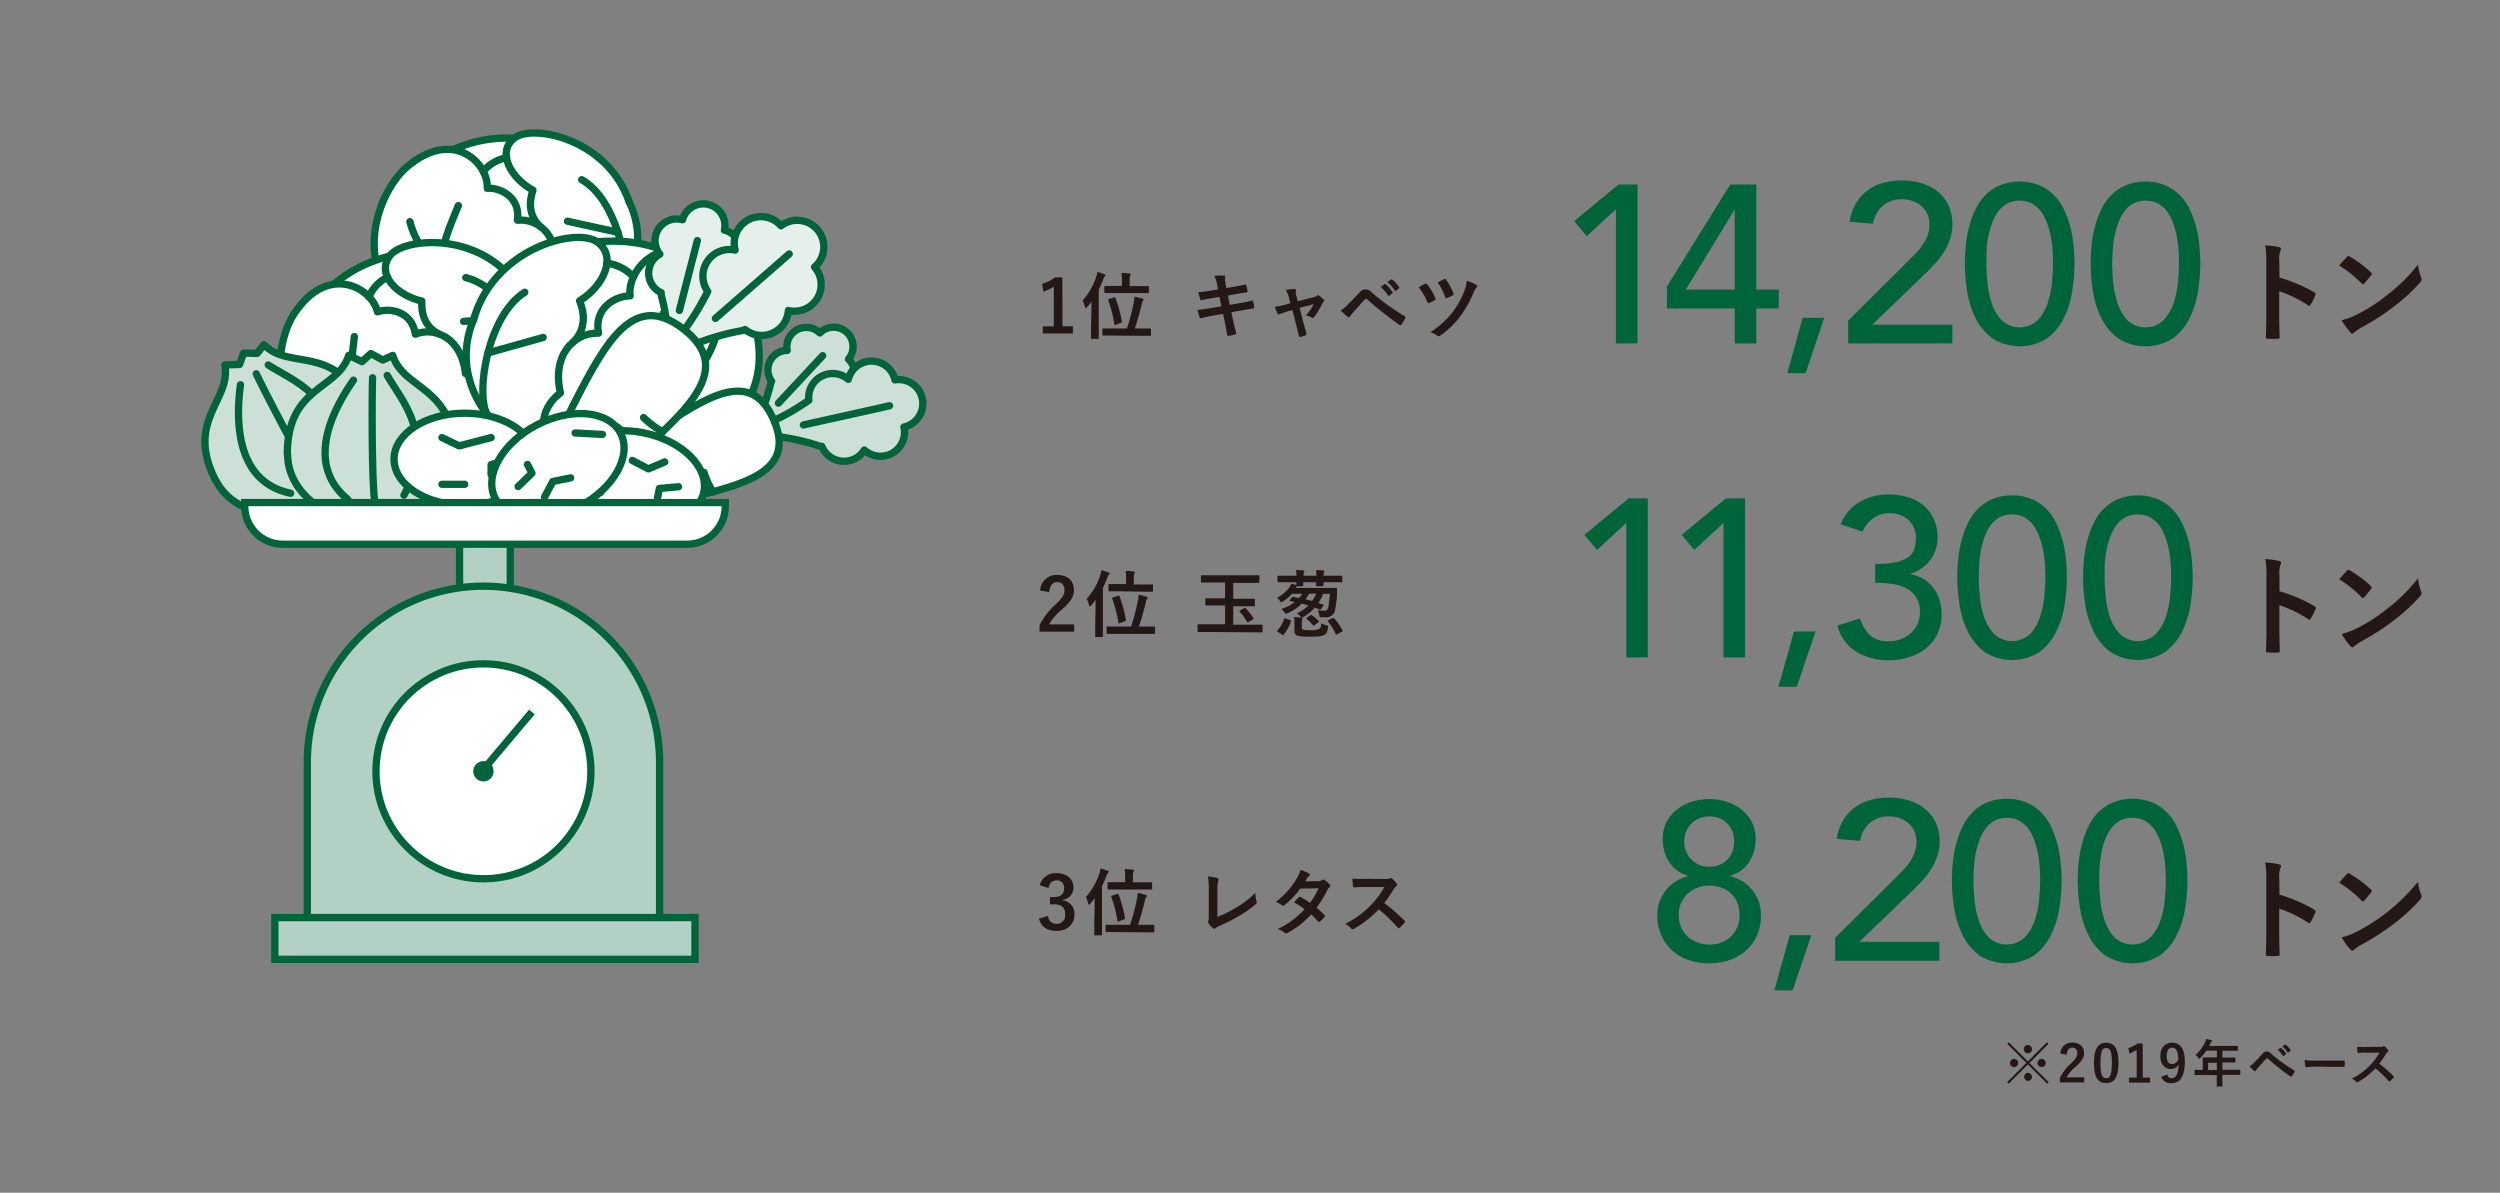<svg xmlns="http://www.w3.org/2000/svg" viewBox="0 0 684.37 326.5"><rect x="0" y="0" width="684.37" height="326.5" fill="#808080" stroke="none"/><defs><style>.cls-1{fill:#00643b;}.cls-2{fill:#231815;}.cls-10,.cls-3{fill:#fff;}.cls-10,.cls-11,.cls-3,.cls-5,.cls-6,.cls-8,.cls-9{stroke:#00643b;stroke-width:2px;}.cls-3,.cls-5,.cls-6,.cls-8{stroke-linecap:round;stroke-linejoin:round;}.cls-4,.cls-6{fill:#cce0d8;}.cls-11,.cls-5{fill:none;}.cls-7,.cls-8{fill:#e5efeb;}.cls-9{fill:#b2d0c4;}.cls-10,.cls-11,.cls-9{stroke-miterlimit:10;}</style></defs><g id="txt"><path class="cls-1" d="M442.36,57.26l-8,7.38-3.44-4.12,12.11-10h5.23V94h-5.9Z"/><path class="cls-1" d="M474.88,84.44H456.31v-6l17.34-27.92h7.14V79.28h6.15v5.16h-6.15V94h-5.91Zm0-26.94h-.12L461.48,79.28h13.4Z"/><path class="cls-1" d="M494.28,102.15h-5L493.48,87h5.9Z"/><path class="cls-1" d="M505.93,87.76l17.46-17.34a21.44,21.44,0,0,0,1.79-1.88,16.5,16.5,0,0,0,1.53-2.12,10.57,10.57,0,0,0,1.08-2.34,8.19,8.19,0,0,0,.4-2.58,6.94,6.94,0,0,0-.58-2.89,6.39,6.39,0,0,0-1.6-2.18,7.31,7.31,0,0,0-2.4-1.39,8.86,8.86,0,0,0-2.92-.49,7.86,7.86,0,0,0-5.29,1.79,8,8,0,0,0-2.65,4.92l-6.39-.56a13.54,13.54,0,0,1,1.69-5,12.31,12.31,0,0,1,3.14-3.54,12.76,12.76,0,0,1,4.3-2.09,19.58,19.58,0,0,1,5.26-.67,17.73,17.73,0,0,1,5.32.77,13.17,13.17,0,0,1,4.37,2.27,10.77,10.77,0,0,1,2.95,3.75,12.16,12.16,0,0,1,1.07,5.26,12.29,12.29,0,0,1-.64,4A17.12,17.12,0,0,1,532.13,69a21.93,21.93,0,0,1-2.4,3.14c-.9,1-1.85,2-2.83,2.89L512.57,88.87h21.89V94H505.93Z"/><path class="cls-1" d="M537.88,72.26c0-1.59.08-3.26.24-5a32,32,0,0,1,.9-5.07,26.82,26.82,0,0,1,1.72-4.77,14,14,0,0,1,2.76-4,13,13,0,0,1,4-2.71,14.7,14.7,0,0,1,10.76,0,13,13,0,0,1,4,2.71,14,14,0,0,1,2.77,4,26.82,26.82,0,0,1,1.72,4.77,32,32,0,0,1,.89,5.07c.17,1.72.25,3.39.25,5a47.9,47.9,0,0,1-.62,7.38A25.2,25.2,0,0,1,565,87a15.57,15.57,0,0,1-4.58,5.6,14,14,0,0,1-15.07,0,15.36,15.36,0,0,1-4.58-5.6,25.22,25.22,0,0,1-2.28-7.32A47.83,47.83,0,0,1,537.88,72.26Zm5.9,0c0,1.44.09,3.14.28,5.11a24.62,24.62,0,0,0,1.2,5.69A12.28,12.28,0,0,0,548,87.7a7.21,7.21,0,0,0,9.78,0,12.43,12.43,0,0,0,2.74-4.64,25.71,25.71,0,0,0,1.2-5.69c.18-2,.28-3.67.28-5.11,0-1,0-2.1-.1-3.35a29.83,29.83,0,0,0-.43-3.81,24.51,24.51,0,0,0-1-3.75,12.59,12.59,0,0,0-1.63-3.26,8.06,8.06,0,0,0-2.49-2.31,7.57,7.57,0,0,0-7,0,7.84,7.84,0,0,0-2.49,2.31,12.59,12.59,0,0,0-1.63,3.26,25.75,25.75,0,0,0-1,3.75,33.92,33.92,0,0,0-.43,3.81C543.81,70.16,543.78,71.28,543.78,72.26Z"/><path class="cls-1" d="M572.32,72.26c0-1.59.08-3.26.24-5a33.2,33.2,0,0,1,.89-5.07,27.66,27.66,0,0,1,1.73-4.77,14,14,0,0,1,2.76-4,13,13,0,0,1,4-2.71,14.7,14.7,0,0,1,10.76,0,13,13,0,0,1,4,2.71,14,14,0,0,1,2.77,4,26.82,26.82,0,0,1,1.72,4.77,32,32,0,0,1,.89,5.07c.17,1.72.25,3.39.25,5a47.9,47.9,0,0,1-.62,7.38A25.2,25.2,0,0,1,599.44,87a15.57,15.57,0,0,1-4.58,5.6,14,14,0,0,1-15.07,0,15.36,15.36,0,0,1-4.58-5.6,25.22,25.22,0,0,1-2.28-7.32A47.83,47.83,0,0,1,572.32,72.26Zm5.9,0c0,1.44.09,3.14.28,5.11a24.62,24.62,0,0,0,1.2,5.69,12.28,12.28,0,0,0,2.73,4.64,7.21,7.21,0,0,0,9.78,0A12.43,12.43,0,0,0,595,83.06a25.71,25.71,0,0,0,1.2-5.69c.18-2,.28-3.67.28-5.11,0-1,0-2.1-.1-3.35a29.83,29.83,0,0,0-.43-3.81,24.51,24.51,0,0,0-.95-3.75,12.59,12.59,0,0,0-1.63-3.26,8.06,8.06,0,0,0-2.49-2.31,7.57,7.57,0,0,0-7,0,7.84,7.84,0,0,0-2.49,2.31,12.59,12.59,0,0,0-1.63,3.26,25.75,25.75,0,0,0-1,3.75,33.92,33.92,0,0,0-.43,3.81C578.25,70.16,578.22,71.28,578.22,72.26Z"/><path class="cls-2" d="M624,76A42.32,42.32,0,0,1,633.5,80c.33.18.48.39.33.78a17.63,17.63,0,0,1-1.29,2.61c-.12.21-.24.33-.39.33a.46.46,0,0,1-.33-.15,33.23,33.23,0,0,0-7.89-3.84V86.4c0,1.95.06,3.72.12,5.88,0,.36-.12.45-.54.45a19.83,19.83,0,0,1-2.67,0c-.42,0-.57-.09-.57-.45.09-2.22.12-4,.12-5.91V71.61a22.89,22.89,0,0,0-.3-4.44,22.14,22.14,0,0,1,3.75.48c.42.09.57.27.57.51a1.58,1.58,0,0,1-.24.69,7.81,7.81,0,0,0-.21,2.82Z"/><path class="cls-2" d="M642.45,70.35a.56.56,0,0,1,.42-.24.8.8,0,0,1,.39.15A31.28,31.28,0,0,1,649,74.52c.18.18.27.3.27.42a.65.65,0,0,1-.18.39c-.45.6-1.44,1.8-1.86,2.25-.15.15-.24.24-.36.24s-.24-.09-.39-.24a31.76,31.76,0,0,0-6.12-4.89C641,71.88,641.88,71,642.45,70.35Zm2.61,15.81a44.47,44.47,0,0,0,8.64-5.58,45.07,45.07,0,0,0,8.22-8.16,13.39,13.39,0,0,0,.84,3.51,1.47,1.47,0,0,1,.15.57c0,.27-.15.51-.48.9a49,49,0,0,1-6.9,6.36,64.5,64.5,0,0,1-9.06,5.88,10.36,10.36,0,0,0-2,1.38.83.83,0,0,1-.54.3.78.78,0,0,1-.51-.33,20.79,20.79,0,0,1-2.4-3.33A18.07,18.07,0,0,0,645.06,86.16Z"/><path class="cls-1" d="M445.19,143.15l-8,7.38-3.45-4.12,12.12-10h5.22v43.55h-5.9Z"/><path class="cls-1" d="M471.81,143.15l-8,7.38-3.44-4.12,12.11-10h5.23v43.55h-5.9Z"/><path class="cls-1" d="M491.86,188h-5l4.24-15.12H497Z"/><path class="cls-1" d="M509.2,169.29A10.36,10.36,0,0,0,512,174a7.59,7.59,0,0,0,5.17,1.54,8.77,8.77,0,0,0,3.22-.59,9,9,0,0,0,2.67-1.59,7.47,7.47,0,0,0,1.83-2.46,7.56,7.56,0,0,0,.68-3.23,7.43,7.43,0,0,0-1.14-4.34,7.25,7.25,0,0,0-2.92-2.46,12.93,12.93,0,0,0-3.94-1.08,38.2,38.2,0,0,0-4.24-.24v-5.17a27,27,0,0,0,5.53-.46,9.44,9.44,0,0,0,3.39-1.32,4.59,4.59,0,0,0,1.72-2.15,8,8,0,0,0,.49-2.89,6.58,6.58,0,0,0-2.09-5.29,7.77,7.77,0,0,0-5.23-1.79,7.28,7.28,0,0,0-4.33,1.39,8.52,8.52,0,0,0-2.92,3.66l-6-2a12.09,12.09,0,0,1,5.26-6.18,15.67,15.67,0,0,1,7.9-2,17.75,17.75,0,0,1,5.07.71,12.13,12.13,0,0,1,4.28,2.18,10.46,10.46,0,0,1,2.92,3.72,12,12,0,0,1,1.08,5.26,9.93,9.93,0,0,1-2.06,6.15,10.32,10.32,0,0,1-5.39,3.69v.12a10.51,10.51,0,0,1,3.63,1.35,9.82,9.82,0,0,1,2.71,2.46,10.62,10.62,0,0,1,1.66,3.29,13.08,13.08,0,0,1,.55,3.85,12,12,0,0,1-1.2,5.5,11.63,11.63,0,0,1-3.19,3.94,14.44,14.44,0,0,1-4.62,2.37,18.76,18.76,0,0,1-5.5.8,16.69,16.69,0,0,1-8.77-2.28,12,12,0,0,1-5.25-7.2Z"/><path class="cls-1" d="M535.79,158.16c0-1.6.08-3.26.25-5a32,32,0,0,1,.89-5.07,26.82,26.82,0,0,1,1.72-4.77,14.16,14.16,0,0,1,2.77-4,13,13,0,0,1,4-2.71,14.83,14.83,0,0,1,10.76,0,13,13,0,0,1,4,2.71,14.13,14.13,0,0,1,2.76,4,26.85,26.85,0,0,1,1.73,4.77,33.2,33.2,0,0,1,.89,5.07c.16,1.73.24,3.39.24,5a48,48,0,0,1-.61,7.38,25.25,25.25,0,0,1-2.28,7.31,15.36,15.36,0,0,1-4.58,5.6,13.9,13.9,0,0,1-15.07,0,15.57,15.57,0,0,1-4.58-5.6,25.55,25.55,0,0,1-2.27-7.31A48.1,48.1,0,0,1,535.79,158.16Zm5.91,0q0,2.15.27,5.1a25.71,25.71,0,0,0,1.2,5.69,12.43,12.43,0,0,0,2.74,4.64,7.21,7.21,0,0,0,9.78,0,12.28,12.28,0,0,0,2.73-4.64,24.62,24.62,0,0,0,1.2-5.69c.19-2,.28-3.67.28-5.1q0-1.49-.09-3.36a31.74,31.74,0,0,0-.43-3.81,25.75,25.75,0,0,0-1-3.75,12.59,12.59,0,0,0-1.63-3.26,7.84,7.84,0,0,0-2.49-2.31,7.57,7.57,0,0,0-7,0A8.06,8.06,0,0,0,544.8,144a12.59,12.59,0,0,0-1.63,3.26,24.51,24.51,0,0,0-.95,3.75,29.83,29.83,0,0,0-.43,3.81Q541.7,156.68,541.7,158.16Z"/><path class="cls-1" d="M570.23,158.16c0-1.6.08-3.26.25-5a32,32,0,0,1,.89-5.07,26.82,26.82,0,0,1,1.72-4.77,14.16,14.16,0,0,1,2.77-4,13,13,0,0,1,4-2.71,14.83,14.83,0,0,1,10.76,0,13,13,0,0,1,4,2.71,14.13,14.13,0,0,1,2.76,4,26.85,26.85,0,0,1,1.73,4.77,33.2,33.2,0,0,1,.89,5.07c.16,1.73.24,3.39.24,5a48,48,0,0,1-.61,7.38,25.25,25.25,0,0,1-2.28,7.31,15.36,15.36,0,0,1-4.58,5.6,13.9,13.9,0,0,1-15.07,0,15.57,15.57,0,0,1-4.58-5.6,25.55,25.55,0,0,1-2.27-7.31A48.1,48.1,0,0,1,570.23,158.16Zm5.91,0q0,2.15.27,5.1a25.71,25.71,0,0,0,1.2,5.69,12.43,12.43,0,0,0,2.74,4.64,7.21,7.21,0,0,0,9.78,0,12.28,12.28,0,0,0,2.73-4.64,24.62,24.62,0,0,0,1.2-5.69c.19-2,.28-3.67.28-5.1q0-1.49-.09-3.36a31.74,31.74,0,0,0-.43-3.81,25.75,25.75,0,0,0-1-3.75,12.59,12.59,0,0,0-1.63-3.26,7.84,7.84,0,0,0-2.49-2.31,7.57,7.57,0,0,0-7,0,8.06,8.06,0,0,0-2.49,2.31,12.59,12.59,0,0,0-1.63,3.26,24.51,24.51,0,0,0-1,3.75,29.83,29.83,0,0,0-.43,3.81Q576.14,156.68,576.14,158.16Z"/><path class="cls-2" d="M624,161.85a42.32,42.32,0,0,1,9.54,4.08c.33.18.48.39.33.78a17.63,17.63,0,0,1-1.29,2.61c-.12.21-.24.33-.39.33a.46.46,0,0,1-.33-.15,33.23,33.23,0,0,0-7.89-3.84v6.63c0,2,.06,3.72.12,5.88,0,.36-.12.45-.54.45a19.82,19.82,0,0,1-2.67,0c-.42,0-.57-.09-.57-.45.09-2.22.12-4,.12-5.91V157.5a22.89,22.89,0,0,0-.3-4.44,22.14,22.14,0,0,1,3.75.48c.42.09.57.27.57.51a1.58,1.58,0,0,1-.24.69,7.81,7.81,0,0,0-.21,2.82Z"/><path class="cls-2" d="M642.45,156.24a.56.56,0,0,1,.42-.24.8.8,0,0,1,.39.15,31.28,31.28,0,0,1,5.73,4.26c.18.18.27.3.27.42a.65.65,0,0,1-.18.39c-.45.6-1.44,1.8-1.86,2.25-.15.15-.24.24-.36.24s-.24-.09-.39-.24a31.76,31.76,0,0,0-6.12-4.89C641,157.77,641.88,156.84,642.45,156.24Zm2.61,15.81a44.47,44.47,0,0,0,8.64-5.58,45.07,45.07,0,0,0,8.22-8.16,13.39,13.39,0,0,0,.84,3.51,1.47,1.47,0,0,1,.15.57c0,.27-.15.51-.48.9a49,49,0,0,1-6.9,6.36,64.5,64.5,0,0,1-9.06,5.88,10.36,10.36,0,0,0-2,1.38.83.83,0,0,1-.54.3.78.78,0,0,1-.51-.33,20.79,20.79,0,0,1-2.4-3.33A18.07,18.07,0,0,0,645.06,172.05Z"/><path class="cls-2" d="M284.73,161.62a4.48,4.48,0,0,1,4.7-4.23c2.74,0,4.56,1.49,4.56,4.13,0,1.7-.74,3-3.08,5.16a14.92,14.92,0,0,0-3.72,4.24h6.86v2h-9.46v-1.78a19.31,19.31,0,0,1,4.36-5.66c2-1.92,2.44-2.72,2.44-4a1.9,1.9,0,0,0-2-2.12c-1.26,0-2,.94-2.16,2.76Z"/><path class="cls-2" d="M299.9,166.66c0-.72,0-1.58,0-2.42a19.1,19.1,0,0,1-1.19,1.5c-.16.18-.26.28-.36.28s-.18-.12-.24-.36a6.22,6.22,0,0,0-.64-1.72,18.29,18.29,0,0,0,3.67-6.29,6.88,6.88,0,0,0,.38-1.56,16.62,16.62,0,0,1,1.92.62c.2.08.32.14.32.28s-.06.24-.22.36-.24.3-.42.8a23.39,23.39,0,0,1-1.2,2.77v10.26c0,2,0,2.94,0,3s0,.22-.2.22h-1.72c-.18,0-.2,0-.2-.22s0-1.08,0-3Zm6,6.86c-2,0-2.62,0-2.76,0s-.22,0-.22-.22v-1.56c0-.2,0-.22.22-.22s.8,0,2.76,0h3.72a56.19,56.19,0,0,0,1.82-6.86,11.49,11.49,0,0,0,.26-1.86,16.93,16.93,0,0,1,2.2.56c.2.06.28.14.28.28a.76.76,0,0,1-.2.4,1.84,1.84,0,0,0-.3.8c-.54,2.3-1.2,4.6-1.9,6.68h1.44c2,0,2.64,0,2.76,0s.22,0,.22.22v1.56c0,.2,0,.22-.22.22s-.8,0-2.76,0Zm.48-11.66c-1.92,0-2.58,0-2.7,0s-.24,0-.24-.22v-1.55c0-.19,0-.21.24-.21s.78,0,2.7,0h1.88v-1.54a10.8,10.8,0,0,0-.14-2.07c.78,0,1.54.08,2.18.14.2,0,.34.12.34.26a.9.9,0,0,1-.1.38,2.58,2.58,0,0,0-.16,1.2V160h2.3c1.92,0,2.6,0,2.72,0s.24,0,.24.21v1.55c0,.2,0,.22-.24.22s-.8,0-2.72,0Zm-.26,1.2c.2-.06.26-.08.34.14a36.37,36.37,0,0,1,1.76,6.48c0,.2,0,.24-.24.34l-1.44.56c-.28.12-.34.12-.38-.12a34.51,34.51,0,0,0-1.7-6.6c-.08-.2,0-.24.22-.32Z"/><path class="cls-2" d="M330.58,173c-1.79,0-2.41,0-2.53,0s-.22,0-.22-.22v-1.66c0-.2,0-.22.22-.22s.74,0,2.53,0h4.78v-5.16h-2.42c-2,0-2.64,0-2.77,0s-.22,0-.22-.22V164c0-.2,0-.22.22-.22s.81,0,2.77,0h2.42v-4.32h-3.68c-1.93,0-2.59,0-2.71,0s-.22,0-.22-.22V157.7c0-.21,0-.23.22-.23s.78,0,2.71,0h10.14c1.9,0,2.56,0,2.68,0s.24,0,.24.23v1.66c0,.19,0,.22-.24.22s-.78,0-2.68,0H337.6v4.32h2.94c2,0,2.64,0,2.76,0s.22,0,.22.22v1.62c0,.2,0,.22-.22.22s-.8,0-2.76,0H337.6V171h5.3c1.78,0,2.38,0,2.5,0s.22,0,.22.22v1.66c0,.2,0,.22-.22.22s-.72,0-2.5,0Zm10-6.5c.22-.12.28-.1.42,0a18.25,18.25,0,0,1,2.1,2.7c.12.18.1.2-.14.36l-1.18.72a.38.38,0,0,1-.24.1c-.06,0-.1,0-.16-.14a15.8,15.8,0,0,0-2-2.78c-.16-.18-.1-.24.12-.36Z"/><path class="cls-2" d="M352.45,159.38c-1.78,0-2.4,0-2.52,0s-.22,0-.22-.22v-1.32c0-.21,0-.23.22-.23s.74,0,2.52,0h2.46a12.53,12.53,0,0,0-.12-1.57,18.81,18.81,0,0,1,2,.14c.16,0,.28.12.28.22a.53.53,0,0,1-.1.3,2,2,0,0,0-.12.91h3.52a12.53,12.53,0,0,0-.12-1.57,18.81,18.81,0,0,1,2,.14c.18,0,.3.06.3.2a.53.53,0,0,1-.12.3,2.15,2.15,0,0,0-.12.93h2.4c1.78,0,2.4,0,2.52,0s.22,0,.22.23v1.32c0,.19,0,.22-.22.22s-.74,0-2.52,0h-2.4c0,.54,0,.8,0,.88s0,.21-.22.21h-1.56c-.22,0-.24,0-.24-.21s0-.37,0-.88h-3.52c0,.54,0,.8,0,.88s0,.21-.22.21h-1.48c0,.07-.08.11-.16.19a1.51,1.51,0,0,0-.22.28h8.34c1.94,0,2.56,0,2.68,0s.3.08.3.28L366,163a32.78,32.78,0,0,1-.52,3.9,2.4,2.4,0,0,1-2.56,2.08c-.4,0-.78,0-1.24,0s-.44,0-.54-.68a4.72,4.72,0,0,0-.38-1.28,10.44,10.44,0,0,0,1.68.16c.92,0,1.12-.52,1.24-1.3.08-.48.28-1.92.38-3.32h-1.86a12,12,0,0,1-1.3,2.52c.46.14.9.3,1.32.44.2.08.2.1,0,.34l-.6.84c-.14.22-.18.26-.4.16-.42-.18-.86-.38-1.32-.54a11.65,11.65,0,0,1-3,2.5,1.09,1.09,0,0,1-.5.2c-.14,0-.26-.12-.5-.4a3.49,3.49,0,0,0-.88-.72,11.19,11.19,0,0,0,3.16-2.16c-.58-.18-1.18-.34-1.82-.5a12.52,12.52,0,0,1-3.88,2.62,1.66,1.66,0,0,1-.48.14c-.16,0-.24-.12-.4-.4a3.78,3.78,0,0,0-.84-.92,11.11,11.11,0,0,0,3.7-1.88l-1.36-.28c-.2,0-.2-.12,0-.3l.56-.68c.16-.18.18-.18.38-.14.52.1,1.06.2,1.58.32a7.62,7.62,0,0,0,.82-1.16h-2.78a12.21,12.21,0,0,1-2.44,2.06,1.12,1.12,0,0,1-.48.24c-.14,0-.22-.14-.42-.44a4.08,4.08,0,0,0-.7-.8,9.44,9.44,0,0,0,3.32-2.8,3.87,3.87,0,0,0,.5-1c.52.1,1.08.23,1.44.33,0-.15,0-.38,0-.74ZM349.81,173c-.2-.14-.24-.24-.12-.4a9.77,9.77,0,0,0,1.88-3.18c.06-.22.1-.24.36-.12l1.26.48c.24.1.26.14.2.36a12.53,12.53,0,0,1-2,3.6c-.12.16-.18.18-.4,0Zm6.56-1.22c0,.36.1.54.36.6a7.93,7.93,0,0,0,1.84.12,5.24,5.24,0,0,0,2.6-.34c.36-.2.46-.66.5-1.52a8.25,8.25,0,0,0,1.46.54c.5.14.5.16.42.66-.16,1.22-.56,1.74-1.12,2-.74.36-1.7.44-3.94.44a12.44,12.44,0,0,1-3.32-.26c-.56-.22-.82-.56-.82-1.48v-1.74a10.43,10.43,0,0,0-.1-1.86c.66,0,1.42.06,2,.12.24,0,.32.12.32.24a.67.67,0,0,1-.08.24,1.63,1.63,0,0,0-.12.74Zm2-9.28a11.41,11.41,0,0,1-1,1.54l1.82.46a9.72,9.72,0,0,0,1.12-2Zm.32,5.94a.29.29,0,0,1,.44,0A11.11,11.11,0,0,1,361,170c.12.14.1.18-.12.36l-1.06.8c-.1.08-.16.12-.22.12s-.1,0-.18-.14a12.69,12.69,0,0,0-1.72-1.72c-.12-.14-.12-.2.08-.36Zm6.12.76c.2-.1.26-.1.42.08a15.83,15.83,0,0,1,2.26,3.26c.08.2.06.26-.14.38l-1.32.72a.55.55,0,0,1-.24.1s-.08,0-.14-.14a14.66,14.66,0,0,0-2.12-3.46c-.14-.18-.12-.24.12-.36Z"/><path class="cls-1" d="M467.88,263.72a17.25,17.25,0,0,1-5.57-.89,12.9,12.9,0,0,1-4.52-2.61,12.52,12.52,0,0,1-3-4.19,13.29,13.29,0,0,1-1.11-5.53,10.63,10.63,0,0,1,.65-3.75,11.16,11.16,0,0,1,1.75-3.11,10.79,10.79,0,0,1,2.61-2.34,12.45,12.45,0,0,1,3.29-1.44v-.19a8.08,8.08,0,0,1-2.46-1.1,8.89,8.89,0,0,1-2.18-2,10.5,10.5,0,0,1-1.57-3,12.19,12.19,0,0,1-.61-4,9.78,9.78,0,0,1,1-4.46,10.39,10.39,0,0,1,2.77-3.41,12.9,12.9,0,0,1,4.06-2.19,15.91,15.91,0,0,1,9.78,0,13,13,0,0,1,4.06,2.19,10.36,10.36,0,0,1,2.76,3.41,9.66,9.66,0,0,1,1,4.46,12.18,12.18,0,0,1-.62,4,10.74,10.74,0,0,1-1.56,3,8.93,8.93,0,0,1-2.19,2,8.08,8.08,0,0,1-2.46,1.1v.19a12.31,12.31,0,0,1,3.29,1.44,10.66,10.66,0,0,1,2.62,2.34,11.41,11.41,0,0,1,1.75,3.11,10.62,10.62,0,0,1,.64,3.75A13.29,13.29,0,0,1,481,256a12.54,12.54,0,0,1-3,4.19,12.81,12.81,0,0,1-4.52,2.61A17.19,17.19,0,0,1,467.88,263.72Zm0-5.16a8.2,8.2,0,0,0,6-2.25,7.74,7.74,0,0,0,2.31-5.81,8.82,8.82,0,0,0-.65-3.48,7.07,7.07,0,0,0-1.78-2.52,7.91,7.91,0,0,0-2.64-1.54,10,10,0,0,0-3.23-.52,8.48,8.48,0,0,0-6,2.31,7.61,7.61,0,0,0-2.33,5.75,8.24,8.24,0,0,0,.67,3.41,7.23,7.23,0,0,0,1.82,2.52,8,8,0,0,0,2.64,1.57A9.08,9.08,0,0,0,467.88,258.56Zm-6.83-28.17a7.07,7.07,0,0,0,.46,2.52,6.81,6.81,0,0,0,1.32,2.18,6.94,6.94,0,0,0,2.13,1.57,6.57,6.57,0,0,0,2.92.62,7,7,0,0,0,3-.59,6.41,6.41,0,0,0,2.12-1.54,6.09,6.09,0,0,0,1.29-2.18,7.68,7.68,0,0,0,.43-2.58,6.82,6.82,0,0,0-1.87-4.95,6.58,6.58,0,0,0-4.95-1.94,6.74,6.74,0,0,0-4.83,1.91A6.58,6.58,0,0,0,461.05,230.39Z"/><path class="cls-1" d="M490.73,271.1h-5L489.93,256h5.91Z"/><path class="cls-1" d="M502.38,256.71l17.47-17.34a24.69,24.69,0,0,0,1.78-1.88,17.61,17.61,0,0,0,1.54-2.12,10.75,10.75,0,0,0,1.07-2.34,8.19,8.19,0,0,0,.4-2.58,6.91,6.91,0,0,0-.58-2.89,6.27,6.27,0,0,0-1.6-2.18,7.31,7.31,0,0,0-2.4-1.39,8.86,8.86,0,0,0-2.92-.49,7.91,7.91,0,0,0-5.29,1.78,8,8,0,0,0-2.64,4.92l-6.4-.55a13.66,13.66,0,0,1,1.69-5,12.18,12.18,0,0,1,3.14-3.54,12.76,12.76,0,0,1,4.3-2.09,19.57,19.57,0,0,1,5.26-.68,18,18,0,0,1,5.32.77,13.09,13.09,0,0,1,4.37,2.28,10.59,10.59,0,0,1,3,3.75,12,12,0,0,1,1.08,5.26,12.34,12.34,0,0,1-.65,4,16.62,16.62,0,0,1-1.69,3.53,21.93,21.93,0,0,1-2.4,3.14c-.9,1-1.85,1.95-2.83,2.89L509,257.82h21.9V263H502.38Z"/><path class="cls-1" d="M534.33,241.21q0-2.4.24-5a33.22,33.22,0,0,1,.9-5.07,26.82,26.82,0,0,1,1.72-4.77,14.21,14.21,0,0,1,2.77-4,13,13,0,0,1,4-2.7,14.72,14.72,0,0,1,10.77,0,13,13,0,0,1,4,2.7,14.21,14.21,0,0,1,2.77,4,26.82,26.82,0,0,1,1.72,4.77,32,32,0,0,1,.89,5.07c.17,1.72.25,3.38.25,5a49.11,49.11,0,0,1-.61,7.38,25.22,25.22,0,0,1-2.28,7.32,15.46,15.46,0,0,1-4.58,5.6,14,14,0,0,1-15.07,0,15.46,15.46,0,0,1-4.58-5.6,25.22,25.22,0,0,1-2.28-7.32A47.83,47.83,0,0,1,534.33,241.21Zm5.9,0c0,1.44.09,3.14.28,5.11a24.62,24.62,0,0,0,1.2,5.69,12.3,12.3,0,0,0,2.74,4.64,7.2,7.2,0,0,0,9.77,0A12.3,12.3,0,0,0,557,252a24.62,24.62,0,0,0,1.2-5.69c.18-2,.28-3.67.28-5.11,0-1,0-2.1-.1-3.35a29.83,29.83,0,0,0-.43-3.81,24.51,24.51,0,0,0-.95-3.75,12.59,12.59,0,0,0-1.63-3.26,7.83,7.83,0,0,0-2.49-2.31,7.57,7.57,0,0,0-7,0,7.72,7.72,0,0,0-2.49,2.31,12.59,12.59,0,0,0-1.63,3.26,24.51,24.51,0,0,0-1,3.75,31.79,31.79,0,0,0-.44,3.81C540.26,239.11,540.23,240.23,540.23,241.21Z"/><path class="cls-1" d="M568.77,241.21q0-2.4.24-5a33.22,33.22,0,0,1,.9-5.07,26.82,26.82,0,0,1,1.72-4.77,14.21,14.21,0,0,1,2.77-4,13,13,0,0,1,4-2.7,14.72,14.72,0,0,1,10.77,0,13,13,0,0,1,4,2.7,14.21,14.21,0,0,1,2.77,4,26.82,26.82,0,0,1,1.72,4.77,32,32,0,0,1,.89,5.07c.17,1.72.25,3.38.25,5a49.11,49.11,0,0,1-.61,7.38,25.22,25.22,0,0,1-2.28,7.32,15.46,15.46,0,0,1-4.58,5.6,14,14,0,0,1-15.07,0,15.46,15.46,0,0,1-4.58-5.6,25.22,25.22,0,0,1-2.28-7.32A47.83,47.83,0,0,1,568.77,241.21Zm5.9,0c0,1.44.09,3.14.28,5.11a24.62,24.62,0,0,0,1.2,5.69,12.3,12.3,0,0,0,2.74,4.64,7.2,7.2,0,0,0,9.77,0A12.3,12.3,0,0,0,591.4,252a24.62,24.62,0,0,0,1.2-5.69c.18-2,.28-3.67.28-5.11,0-1,0-2.1-.1-3.35a29.83,29.83,0,0,0-.43-3.81,24.51,24.51,0,0,0-1-3.75,12.59,12.59,0,0,0-1.63-3.26,7.83,7.83,0,0,0-2.49-2.31,7.57,7.57,0,0,0-7,0,7.72,7.72,0,0,0-2.49,2.31,12.59,12.59,0,0,0-1.63,3.26,24.51,24.51,0,0,0-.95,3.75,31.79,31.79,0,0,0-.44,3.81C574.7,239.11,574.67,240.23,574.67,241.21Z"/><path class="cls-2" d="M624,244.91A42.32,42.32,0,0,1,633.5,249c.33.18.48.39.33.78a18.14,18.14,0,0,1-1.29,2.61c-.12.2-.24.33-.39.33a.51.51,0,0,1-.33-.15,33.23,33.23,0,0,0-7.89-3.84v6.62c0,2,.06,3.73.12,5.88,0,.36-.12.45-.54.45a17,17,0,0,1-2.67,0c-.42,0-.57-.09-.57-.45.09-2.22.12-4,.12-5.9V240.56a22.89,22.89,0,0,0-.3-4.44,22.14,22.14,0,0,1,3.75.48c.42.09.57.27.57.51a1.58,1.58,0,0,1-.24.69,7.81,7.81,0,0,0-.21,2.82Z"/><path class="cls-2" d="M642.45,239.3a.56.56,0,0,1,.42-.24.8.8,0,0,1,.39.15,31.28,31.28,0,0,1,5.73,4.26c.18.18.27.3.27.42a.65.65,0,0,1-.18.39c-.45.6-1.44,1.8-1.86,2.25-.15.15-.24.24-.36.24s-.24-.09-.39-.24a31.76,31.76,0,0,0-6.12-4.89C641,240.83,641.88,239.9,642.45,239.3Zm2.61,15.81a52.59,52.59,0,0,0,16.86-13.74,13.39,13.39,0,0,0,.84,3.51,1.47,1.47,0,0,1,.15.57c0,.27-.15.51-.48.9a49,49,0,0,1-6.9,6.36,64.56,64.56,0,0,1-9.06,5.87,10.88,10.88,0,0,0-2,1.38.83.83,0,0,1-.54.3.78.78,0,0,1-.51-.33,20.67,20.67,0,0,1-2.4-3.32A18.07,18.07,0,0,0,645.06,255.11Z"/><path class="cls-2" d="M284.65,242.33a4.4,4.4,0,0,1,4.62-3.3c2.78,0,4.58,1.62,4.58,3.85a3.32,3.32,0,0,1-2.92,3.44v.14a3.71,3.71,0,0,1,3.22,3.84c0,2.7-2,4.54-4.88,4.54-2.52,0-4.18-1-4.86-3.38l2.46-.72c.34,1.54,1.06,2.16,2.38,2.16a2.28,2.28,0,0,0,2.34-2.58c0-1.74-.82-2.76-3-2.76h-1.16v-2h1.06c2,0,2.8-.86,2.8-2.4a1.94,1.94,0,0,0-2.1-2.15,2.12,2.12,0,0,0-2.12,2.11Z"/><path class="cls-2" d="M299.65,248.3c0-.72,0-1.58,0-2.42-.38.52-.76,1-1.18,1.5-.16.18-.26.28-.36.28s-.18-.12-.24-.36a6.22,6.22,0,0,0-.64-1.72,18.26,18.26,0,0,0,3.66-6.29,7,7,0,0,0,.38-1.56,16.62,16.62,0,0,1,1.92.62c.2.08.32.14.32.28s-.06.24-.22.36-.24.3-.42.8a24,24,0,0,1-1.2,2.76v10.27c0,2,0,2.94,0,3s0,.22-.2.22h-1.72c-.18,0-.2,0-.2-.22s0-1.08,0-3Zm6,6.86c-2,0-2.62,0-2.76,0s-.22,0-.22-.22v-1.56c0-.2,0-.22.22-.22s.8,0,2.76,0h3.72a56.19,56.19,0,0,0,1.82-6.86,11.49,11.49,0,0,0,.26-1.86,16.93,16.93,0,0,1,2.2.56c.2.06.28.14.28.28a.76.76,0,0,1-.2.4,1.84,1.84,0,0,0-.3.8c-.54,2.3-1.2,4.6-1.9,6.68H313c2,0,2.64,0,2.76,0s.22,0,.22.22V255c0,.2,0,.22-.22.22s-.8,0-2.76,0Zm.48-11.66c-1.92,0-2.58,0-2.7,0s-.24,0-.24-.22v-1.55c0-.2,0-.22.24-.22s.78,0,2.7,0h1.88v-1.54a10.75,10.75,0,0,0-.14-2.06c.78,0,1.54.08,2.18.14.2,0,.34.12.34.26a.9.9,0,0,1-.1.38,2.55,2.55,0,0,0-.16,1.2v1.62h2.3c1.92,0,2.6,0,2.72,0s.24,0,.24.22v1.55c0,.19,0,.22-.24.22s-.8,0-2.72,0Zm-.26,1.2c.2-.07.26-.08.34.13a36.72,36.72,0,0,1,1.76,6.49c0,.2,0,.24-.24.34l-1.44.56c-.28.12-.34.12-.38-.12a34.51,34.51,0,0,0-1.7-6.6c-.08-.21,0-.25.22-.32Z"/><path class="cls-2" d="M333.25,251a32.89,32.89,0,0,0,5.1-2.52,24.72,24.72,0,0,0,5.3-4.08,9.06,9.06,0,0,0,.32,2.32.63.63,0,0,1-.2.8,32.36,32.36,0,0,1-5,3.44,44.74,44.74,0,0,1-4.9,2.48,4.61,4.61,0,0,0-1.12.64.58.58,0,0,1-.36.16.53.53,0,0,1-.34-.16,6.17,6.17,0,0,1-1.22-1.36.49.49,0,0,1-.12-.32.81.81,0,0,1,.1-.34,3.94,3.94,0,0,0,.08-1.14l0-7.52a19,19,0,0,0-.22-3.49,20.35,20.35,0,0,1,2.6.44.38.38,0,0,1,.32.38,1.53,1.53,0,0,1-.1.42,8.27,8.27,0,0,0-.22,2.49Z"/><path class="cls-2" d="M360.84,241.21a2,2,0,0,0,1.1-.3.58.58,0,0,1,.34-.14.69.69,0,0,1,.36.16,6.48,6.48,0,0,1,1.36,1.22.49.49,0,0,1,.16.36.51.51,0,0,1-.22.38,2.71,2.71,0,0,0-.6.77,31.22,31.22,0,0,1-2.94,4.84,17.78,17.78,0,0,1,2.16,2,.39.39,0,0,1,.12.28.39.39,0,0,1-.12.26,12.29,12.29,0,0,1-1.24,1.26.42.42,0,0,1-.24.1.35.35,0,0,1-.22-.12,22.17,22.17,0,0,0-1.94-1.94,24.37,24.37,0,0,1-6.38,5,1.09,1.09,0,0,1-.5.18.6.6,0,0,1-.38-.18,5.68,5.68,0,0,0-1.9-1,24.25,24.25,0,0,0,7.36-5.42,16.72,16.72,0,0,0-2.88-1.88c.44-.48.86-1,1.32-1.42a.38.38,0,0,1,.26-.14.52.52,0,0,1,.2.08,20.05,20.05,0,0,1,2.58,1.6,19.28,19.28,0,0,0,2.34-4l-5,.09a23.94,23.94,0,0,1-4.28,4.51.72.72,0,0,1-.4.18.46.46,0,0,1-.32-.14,8.33,8.33,0,0,0-1.68-.92,22.34,22.34,0,0,0,5.66-6.29,7.38,7.38,0,0,0,1.08-2.46,12.6,12.6,0,0,1,2.34,1,.35.35,0,0,1,.22.32.54.54,0,0,1-.24.4,1.67,1.67,0,0,0-.42.42c-.16.28-.28.48-.62,1Z"/><path class="cls-2" d="M379.14,240.61a2.94,2.94,0,0,0,1.38-.18.33.33,0,0,1,.22-.08.66.66,0,0,1,.34.16,7.07,7.07,0,0,1,1.3,1.41.47.47,0,0,1,.1.25.58.58,0,0,1-.26.41,3.31,3.31,0,0,0-.74.88,31.56,31.56,0,0,1-2.56,3.74,47,47,0,0,1,5.54,4.84.45.45,0,0,1,.16.28.49.49,0,0,1-.14.3,10.72,10.72,0,0,1-1.34,1.36.35.35,0,0,1-.24.12.41.41,0,0,1-.28-.16,36.41,36.41,0,0,0-5.2-5,28.77,28.77,0,0,1-6.72,5.28,1.25,1.25,0,0,1-.47.16.45.45,0,0,1-.34-.18,5.48,5.48,0,0,0-1.68-1.3A24.85,24.85,0,0,0,379,242.81l-5.16,0c-1,0-2.08,0-3.16.13-.16,0-.23-.13-.26-.34a11,11,0,0,1-.18-2.09c1.08.08,2.08.08,3.38.08Z"/><path class="cls-2" d="M560.83,296.24l-.42.42-5.28-5.27-5.26,5.27-.42-.42,5.26-5.27-5.23-5.22.42-.42,5.23,5.22,5.22-5.22.42.42L555.55,291ZM552.47,291a1.12,1.12,0,0,1-1.13,1.11,1.1,1.1,0,0,1-1.1-1.11,1.11,1.11,0,0,1,1.1-1.12A1.13,1.13,0,0,1,552.47,291Zm3.78-3.77a1.12,1.12,0,0,1-1.12,1.11A1.1,1.1,0,0,1,554,287.2a1.12,1.12,0,0,1,1.11-1.12A1.13,1.13,0,0,1,556.25,287.2Zm0,7.57a1.12,1.12,0,0,1-1.12,1.11,1.12,1.12,0,0,1,0-2.23A1.12,1.12,0,0,1,556.25,294.77ZM560,291a1.12,1.12,0,0,1-1.13,1.11,1.1,1.1,0,0,1-1.1-1.11,1.11,1.11,0,0,1,1.1-1.12A1.13,1.13,0,0,1,560,291Z"/><path class="cls-2" d="M564,288.41a3.14,3.14,0,0,1,3.3-3c1.91,0,3.19,1,3.19,2.89,0,1.19-.52,2.09-2.16,3.61a10.38,10.38,0,0,0-2.6,3h4.8v1.4H563.9v-1.24a13.41,13.41,0,0,1,3.05-4c1.4-1.34,1.71-1.9,1.71-2.79a1.34,1.34,0,0,0-1.4-1.48c-.89,0-1.43.66-1.52,1.93Z"/><path class="cls-2" d="M579.94,290.94c0,4-1.21,5.58-3.39,5.58s-3.35-1.58-3.35-5.55,1.22-5.52,3.38-5.52S579.94,287,579.94,290.94ZM575,291c0,3.15.43,4.17,1.54,4.17s1.58-1,1.58-4.17-.43-4.12-1.55-4.12S575,287.79,575,291Z"/><path class="cls-2" d="M586.58,295h2v1.36h-5.77V295h2.1v-7.62a7.94,7.94,0,0,1-2,1l-.28-1.47a8.17,8.17,0,0,0,2.5-1.26h1.43Z"/><path class="cls-2" d="M593.3,294.15c.2.72.54,1,1.12,1,1.19,0,1.88-1,2-3.81a2.29,2.29,0,0,1-2.18,1.28c-1.63,0-2.85-1.33-2.85-3.45,0-2.31,1.26-3.74,3.22-3.74,2.12,0,3.48,1.53,3.48,5.13,0,4.27-1.35,5.94-3.64,5.94a2.68,2.68,0,0,1-2.82-1.72Zm1.33-7.35c-1,0-1.51.89-1.51,2.35s.58,2.14,1.47,2.14a1.85,1.85,0,0,0,1.7-1.34C596.27,287.86,595.78,286.8,594.63,286.8Z"/><path class="cls-2" d="M602.66,294.28c-1.23,0-1.67,0-1.75,0s-.16,0-.16-.16V293c0-.12,0-.13.16-.13s.52,0,1.75,0H603v-2c0-.8,0-1.18,0-1.26s0-.15.16-.15.56,0,1.92,0h1.8v-1.86H604a13.88,13.88,0,0,1-1.64,2c-.14.15-.23.22-.3.22s-.14-.08-.28-.27a2.71,2.71,0,0,0-.78-.75,10.41,10.41,0,0,0,2.59-3.39,4.37,4.37,0,0,0,.36-1c.51.1,1,.2,1.35.31.17.06.25.13.25.24s-.07.17-.17.27a1.33,1.33,0,0,0-.35.5l-.28.6h5.79c1.36,0,1.83,0,1.92,0s.15,0,.15.15v1c0,.14,0,.15-.15.15s-.56,0-1.92,0h-2.16v1.86h1.5c1.37,0,1.83,0,1.92,0s.14,0,.14.15v1.05c0,.14,0,.16-.14.16s-.55,0-1.92,0h-1.5v2h3c1.23,0,1.67,0,1.75,0s.15,0,.15.13v1.11c0,.14,0,.16-.15.16s-.52,0-1.75,0h-3V295c0,1.47,0,2.22,0,2.29s0,.15-.16.15H607c-.16,0-.17,0-.17-.15s0-.82,0-2.29v-.68Zm4.19-1.35v-2h-2.37v2Z"/><path class="cls-2" d="M617.23,290.72c.69-.7,1.37-1.42,2-2.12s.83-.74,1.26-.74a1.6,1.6,0,0,1,1.22.58A44.21,44.21,0,0,0,628,293a.24.24,0,0,1,.12.38,9.62,9.62,0,0,1-.72,1.22c-.07.09-.14.15-.21.15a.22.22,0,0,1-.16-.06,61.12,61.12,0,0,1-6.2-4.89.42.42,0,0,0-.23-.09.28.28,0,0,0-.22.11c-.69.71-1.32,1.47-2.29,2.53a5.24,5.24,0,0,0-.56.72.31.31,0,0,1-.25.18.29.29,0,0,1-.19-.1,16.64,16.64,0,0,1-1.31-1.23A6.41,6.41,0,0,0,617.23,290.72Zm7-3.84c.07-.05.13,0,.21,0a6.4,6.4,0,0,1,1.33,1.5.13.13,0,0,1,0,.22l-.59.44c-.09.07-.16.05-.23,0a6.83,6.83,0,0,0-1.42-1.63Zm1.25-.91c.08-.05.13,0,.21,0a5.8,5.8,0,0,1,1.33,1.44.16.16,0,0,1,0,.25l-.56.44a.15.15,0,0,1-.24,0,6.49,6.49,0,0,0-1.4-1.61Z"/><path class="cls-2" d="M633.46,292a11.72,11.72,0,0,0-2.06.16c-.17,0-.28-.08-.32-.29a13.83,13.83,0,0,1-.21-1.69,18.1,18.1,0,0,0,3,.16h4.51c1.07,0,2.15,0,3.23,0,.21,0,.25,0,.25.2a9.55,9.55,0,0,1,0,1.31c0,.17-.06.23-.25.21l-3.13,0Z"/><path class="cls-2" d="M651.43,286.56a1.93,1.93,0,0,0,1-.13.25.25,0,0,1,.16-.05.47.47,0,0,1,.24.11,5.36,5.36,0,0,1,.91,1,.41.41,0,0,1,.07.18c0,.09-.06.18-.19.28a2.68,2.68,0,0,0-.51.62,23.72,23.72,0,0,1-1.8,2.62,31.59,31.59,0,0,1,3.88,3.39.32.32,0,0,1,.11.19.31.31,0,0,1-.09.21,7.71,7.71,0,0,1-.94,1,.27.27,0,0,1-.17.08.29.29,0,0,1-.2-.11,25,25,0,0,0-3.64-3.47,20.12,20.12,0,0,1-4.7,3.69.85.85,0,0,1-.33.11.35.35,0,0,1-.24-.12,3.68,3.68,0,0,0-1.17-.91,17.4,17.4,0,0,0,7.56-7.09h-3.61c-.73,0-1.46,0-2.21.09-.12,0-.16-.09-.19-.24a8.24,8.24,0,0,1-.12-1.46c.75.06,1.45.06,2.36.06Z"/><path class="cls-2" d="M290.85,89.34h2.86v1.94h-8.24V89.34h3V78.46a11.22,11.22,0,0,1-2.82,1.36l-.4-2.1a11.27,11.27,0,0,0,3.56-1.8h2Z"/><path class="cls-2" d="M298.77,85c0-.72,0-1.58,0-2.42-.38.52-.76,1-1.18,1.5-.16.18-.26.28-.36.28s-.18-.12-.24-.36a6.22,6.22,0,0,0-.64-1.72A18.22,18.22,0,0,0,300,76a7.13,7.13,0,0,0,.38-1.56,13.49,13.49,0,0,1,1.92.62c.2.08.32.13.32.28s-.06.23-.22.35-.24.31-.42.81a24,24,0,0,1-1.2,2.76V89.54c0,2,0,2.94,0,3s0,.22-.2.22h-1.72c-.18,0-.2,0-.2-.22s0-1.08,0-3Zm6,6.86c-2,0-2.62,0-2.76,0s-.22,0-.22-.22V90.14c0-.2,0-.22.22-.22s.8,0,2.76,0h3.72a56.19,56.19,0,0,0,1.82-6.86,11.49,11.49,0,0,0,.26-1.86,16.93,16.93,0,0,1,2.2.56c.2.06.28.14.28.28a.76.76,0,0,1-.2.4,1.84,1.84,0,0,0-.3.8c-.54,2.3-1.2,4.6-1.9,6.68h1.44c2,0,2.64,0,2.76,0s.22,0,.22.22V91.7c0,.2,0,.22-.22.22s-.8,0-2.76,0Zm.48-11.66c-1.92,0-2.58,0-2.7,0s-.24,0-.24-.22V78.5c0-.2,0-.22.24-.22s.78,0,2.7,0h1.88V76.78a10.92,10.92,0,0,0-.14-2.07c.78,0,1.54.08,2.18.15.2,0,.34.11.34.26a.94.94,0,0,1-.1.38,2.55,2.55,0,0,0-.16,1.2v1.62h2.3c1.92,0,2.6,0,2.72,0s.24,0,.24.22V80c0,.2,0,.22-.24.22s-.8,0-2.72,0Zm-.26,1.2c.2-.06.26-.08.34.14A36.37,36.37,0,0,1,307.13,88c0,.2,0,.24-.24.34l-1.44.56c-.28.12-.34.12-.38-.12a34.51,34.51,0,0,0-1.7-6.6c-.08-.2,0-.24.22-.32Z"/><path class="cls-2" d="M333.21,78a9.53,9.53,0,0,0-.8-2.5,18.82,18.82,0,0,1,2.6-.06c.26,0,.4.09.4.29a4.42,4.42,0,0,0,0,1.45l.3,1.68,1.64-.28c1.14-.2,2.54-.44,3.58-.72.1,0,.18.08.22.22a13.78,13.78,0,0,1,.4,1.72c0,.14-.1.2-.3.22-.92.16-2.34.38-3.34.56l-1.76.32.5,2.56,2.9-.5c1.42-.24,2.4-.46,3.14-.66.26-.06.32,0,.34.22a11.22,11.22,0,0,1,.34,1.6.32.32,0,0,1-.3.34c-.6.08-1.8.28-3.22.52l-2.76.48.46,2.22c.28,1.34.62,2.62.88,3.62,0,.1-.08.16-.26.22a13.6,13.6,0,0,1-1.82.42c-.26,0-.38-.08-.4-.24-.14-.74-.36-2.14-.64-3.42l-.5-2.36-2.72.48c-1.36.24-2.48.48-3.24.68a.31.31,0,0,1-.46-.22c-.2-.58-.4-1.34-.56-2,1.22-.14,2.28-.3,3.72-.54l2.8-.46-.5-2.58-1.88.3c-1.1.18-2.44.46-3,.6-.2.06-.3,0-.38-.2a17,17,0,0,1-.56-2c1.08-.08,2.18-.22,3.56-.44l1.82-.28Z"/><path class="cls-2" d="M352.61,85.2a16.23,16.23,0,0,0-2.2.78,1.1,1.1,0,0,1-.36.1c-.14,0-.24-.08-.34-.28A12.06,12.06,0,0,1,349,84a23.64,23.64,0,0,0,3.05-.66l1.2-.32-.44-1.68a7.61,7.61,0,0,0-.82-2c.82-.1,1.82-.22,2.34-.22.32,0,.46.12.42.4a3.26,3.26,0,0,0,.12,1.44l.38,1.5,4.34-1.1a2.2,2.2,0,0,0,1-.44.35.35,0,0,1,.24-.12.63.63,0,0,1,.34.18,10.79,10.79,0,0,1,1.18,1,.45.45,0,0,1,.16.3.58.58,0,0,1-.22.4,1.54,1.54,0,0,0-.32.42,23.72,23.72,0,0,1-2.26,3.76.38.38,0,0,1-.3.18.57.57,0,0,1-.3-.1,5.35,5.35,0,0,0-1.6-.6,14.44,14.44,0,0,0,2.12-3.06l-3.86,1,.92,3.62c.34,1.26.62,2.24.92,3.36a.39.39,0,0,1-.26.54,6.76,6.76,0,0,1-1.32.4c-.26.06-.42,0-.5-.3-.24-1.12-.52-2.22-.8-3.34l-.94-3.7Z"/><path class="cls-2" d="M369.05,83.28c1-1,2-2,2.9-3,.8-.84,1.18-1.06,1.8-1.06a2.31,2.31,0,0,1,1.74.82,63.64,63.64,0,0,0,9,6.5.35.35,0,0,1,.18.54,11.72,11.72,0,0,1-1,1.74c-.1.14-.2.22-.3.22a.33.33,0,0,1-.22-.08,90.74,90.74,0,0,1-8.87-7,.49.49,0,0,0-.32-.14.42.42,0,0,0-.32.16c-1,1-1.88,2.1-3.26,3.62a6.56,6.56,0,0,0-.8,1,.45.45,0,0,1-.36.26.41.41,0,0,1-.28-.14A23,23,0,0,1,367,85,9.21,9.21,0,0,0,369.05,83.28ZM379,77.8c.11-.08.19-.06.31,0A9.2,9.2,0,0,1,381.2,80a.2.2,0,0,1-.06.32l-.84.62a.21.21,0,0,1-.34-.06,10,10,0,0,0-2-2.32Zm1.79-1.3c.12-.08.18-.06.3,0A8.35,8.35,0,0,1,383,78.6a.23.23,0,0,1-.06.36l-.8.62a.21.21,0,0,1-.34-.06,9.46,9.46,0,0,0-2-2.3Z"/><path class="cls-2" d="M390.14,77.68a.37.37,0,0,1,.54.14,16.07,16.07,0,0,1,2.24,3.78.76.76,0,0,1,.08.26c0,.12-.08.2-.24.3a12.23,12.23,0,0,1-1.54.78c-.3.12-.42,0-.52-.3a15.91,15.91,0,0,0-2.34-4A15.6,15.6,0,0,1,390.14,77.68Zm14,.3a.46.46,0,0,1,.22.4.49.49,0,0,1-.16.34,4,4,0,0,0-.78,1.32,30.87,30.87,0,0,1-3.88,6.8,21.56,21.56,0,0,1-5.28,5,.84.84,0,0,1-.46.18.58.58,0,0,1-.34-.14,6.13,6.13,0,0,0-1.92-.94,23,23,0,0,0,5.94-5.28,24,24,0,0,0,3.46-6.2,9,9,0,0,0,.58-2.62A14.33,14.33,0,0,1,404.14,78Zm-8.78-1.54a.36.36,0,0,1,.52.16,16.63,16.63,0,0,1,2,3.7.39.39,0,0,1-.2.56,13.4,13.4,0,0,1-1.52.72c-.32.12-.44.08-.54-.24a16.06,16.06,0,0,0-2.06-4C394.12,77,394.76,76.7,395.36,76.44Z"/></g><g id="ill"><path class="cls-3" d="M102.61,67.8c1,16.94,17.23,27.49,37.26,26.35s35.55-14.68,34.66-30.22S156.68,36.7,136.65,37.85,102,57.4,102.61,67.8Z"/><path class="cls-3" d="M155.09,90.62c2.09-5.85,2.86-12.05-3.21-16.19,1.6-9.3-4.11-14.7-10.22-14.15.87-6.19-4.61-9-8.28-8.74.45-6.57-9.14-16.8-22-5.83-7,6-13.21,21.94-5.14,33.84"/><path class="cls-3" d="M148.25,62.26s-4.81-3.11-2.35-10.2c-5.91-3.15-10.1-10.33-5.11-14.27s25.51.14,31.42,17.42"/><path class="cls-3" d="M138.65,43.19a10.68,10.68,0,0,0-6.36,3.75"/><path class="cls-3" d="M125.47,56.29c-5,12.16-7.62,17.22.66,36.58"/><path class="cls-3" d="M120.83,74.41s-6.75-6.1-8.62-13.73"/><path class="cls-3" d="M122.73,83.88C123.92,83,132,73.77,132,73.77"/><path class="cls-3" d="M159.24,49.19c9.3,5.2,13.42,23.45,11.09,29.31"/><line class="cls-3" x1="169.15" y1="63.59" x2="155.35" y2="60.56"/><path class="cls-3" d="M78.23,109.51c5.61,16,24.16,21.66,43.09,15s30.11-23.94,25-38.63-24.68-21.23-43.61-14.59S74.78,99.68,78.23,109.51Z"/><path class="cls-3" d="M135,116.92c.38-6.19-.59-12.36-7.57-14.67-1-9.37-8-13-13.73-10.77-.88-6.19-6.9-7.32-10.37-6.11-1.4-6.44-13.44-13.62-22.79.49-5.1,7.7-6.62,24.74,4.43,33.94"/><path class="cls-3" d="M120.55,91.56s-5.48-1.65-5.08-9.15c-6.54-1.39-12.55-7.14-8.85-12.29s24.56-6.93,35,8"/><path class="cls-3" d="M106.06,75.89A10.69,10.69,0,0,0,101,81.25"/><path class="cls-3" d="M97,92.13c-1.47,13.07-2.55,18.65,10.75,35"/><path class="cls-3" d="M97.57,110.83s-8.18-4-12.08-10.81"/><path class="cls-3" d="M102,119.39c.9-1.18,6.11-12.27,6.11-12.27"/><path class="cls-3" d="M127.5,76c10.38,2.42,19.39,18.82,18.77,25.1"/><line class="cls-3" x1="141.01" y1="87.06" x2="126.91" y2="87.97"/><path class="cls-3" d="M207.65,97.07c0,18.85-17.37,31.59-39.66,31.59s-40.37-14-40.37-31.33S145.69,66,168,66,207.65,85.49,207.65,97.07Z"/><path class="cls-3" d="M150.87,125.71c-2.68-6.36-3.93-13.19,2.54-18.17C151.05,97.33,157,91,163.85,91.2,162.49,84.39,168.4,81,172.48,81c-.91-7.26,9.08-19.22,24.07-7.87,8.18,6.2,16,23.5,7.84,37.22"/><path class="cls-3" d="M156.67,93.81s5.14-3.75,2-11.47c6.36-3.86,10.54-12.09,4.77-16.14S135.1,68,129.65,87.51"/><path class="cls-3" d="M166.11,72.05a11.88,11.88,0,0,1,7.29,3.75"/><path class="cls-3" d="M181.56,85.75c6.36,13.17,9.54,18.61,1.59,40.62"/><path class="cls-3" d="M187.86,105.56s7.1-7.21,8.69-15.78"/><path class="cls-3" d="M186.35,116.17c-1.38-.91-10.92-10.61-10.92-10.61"/><path class="cls-3" d="M143.65,80c-10,6.35-13.41,26.86-10.45,33.21"/><line class="cls-3" x1="133.57" y1="96.61" x2="148.68" y2="92.38"/><path class="cls-4" d="M232.27,98.32l0,0a5.32,5.32,0,0,0-7.84-7.18,5.32,5.32,0,0,0-8.94,4.79,5.31,5.31,0,0,0-4.26,8.44,2.7,2.7,0,0,0-.24.55,47.17,47.17,0,0,1-8.37,17.78,52.38,52.38,0,0,1,15.82-10.5,5.29,5.29,0,0,0,8.5-5,5.3,5.3,0,0,0,5.35-8.85Z"/><path class="cls-5" d="M232.27,98.32l0,0a5.32,5.32,0,0,0-7.84-7.18,5.32,5.32,0,0,0-8.94,4.79,5.31,5.31,0,0,0-4.26,8.44,2.7,2.7,0,0,0-.24.55,47.17,47.17,0,0,1-8.37,17.78,52.38,52.38,0,0,1,15.82-10.5,5.29,5.29,0,0,0,8.5-5,5.3,5.3,0,0,0,5.35-8.85Z"/><line class="cls-6" x1="225.2" y1="97.37" x2="213.09" y2="110.36"/><path class="cls-4" d="M252.47,109.09A6.56,6.56,0,0,0,245,104v0a6.57,6.57,0,0,0-12.79-.16,6.56,6.56,0,0,0-10.79,5.73,64.93,64.93,0,0,1-21.27,9.77,58.4,58.4,0,0,1,24.1,2.75,2.85,2.85,0,0,0,.73.1,6.57,6.57,0,0,0,11.64,1,6.57,6.57,0,0,0,10.83-6.3A6.57,6.57,0,0,0,252.47,109.09Z"/><path class="cls-5" d="M252.47,109.09A6.56,6.56,0,0,0,245,104v0a6.57,6.57,0,0,0-12.79-.16,6.56,6.56,0,0,0-10.79,5.73,64.93,64.93,0,0,1-21.27,9.77,58.4,58.4,0,0,1,24.1,2.75,2.85,2.85,0,0,0,.73.1,6.57,6.57,0,0,0,11.64,1,6.57,6.57,0,0,0,10.83-6.3A6.57,6.57,0,0,0,252.47,109.09Z"/><line class="cls-6" x1="243.5" y1="111.08" x2="219.93" y2="116.33"/><path class="cls-3" d="M211.78,114.88c-6.1-13.95-17.69-6.87-32.55,3.27-10.94,7.46-16.5,12.35-14.37,17.23s9.5,4.12,22.41,1.16C204.8,132.52,217.87,128.83,211.78,114.88Z"/><path class="cls-5" d="M185.91,128.26a58.27,58.27,0,0,0,3.55,7.86"/><path class="cls-5" d="M192.71,129.32a23.92,23.92,0,0,0,2.46,5.35"/><path class="cls-7" d="M198.3,63h0a5.91,5.91,0,0,0-11.47-2.84,5.92,5.92,0,0,0-6.2,9.42A5.91,5.91,0,0,0,181,80.12a2.6,2.6,0,0,0,0,.66,52.43,52.43,0,0,1,1.28,21.79A58.24,58.24,0,0,1,192.13,84a5.91,5.91,0,0,0,5.68-9.42A5.91,5.91,0,0,0,198.3,63Z"/><path class="cls-5" d="M198.3,63h0a5.91,5.91,0,0,0-11.47-2.84,5.92,5.92,0,0,0-6.2,9.42A5.91,5.91,0,0,0,181,80.12a2.6,2.6,0,0,0,0,.66,52.43,52.43,0,0,1,1.28,21.79A58.24,58.24,0,0,1,192.13,84a5.91,5.91,0,0,0,5.68-9.42A5.91,5.91,0,0,0,198.3,63Z"/><line class="cls-8" x1="190.9" y1="65.87" x2="185.98" y2="84.98"/><path class="cls-7" d="M223.73,62.81a7.3,7.3,0,0,0-9.94-1l0,0a7.3,7.3,0,0,0-12.56,6.65,7.29,7.29,0,0,0-7.49,11.32,72.09,72.09,0,0,1-15.56,20.84,64.72,64.72,0,0,1,25-10.12,3.77,3.77,0,0,0,.77-.29A7.3,7.3,0,0,0,215.81,85,7.3,7.3,0,0,0,223,73.11,7.3,7.3,0,0,0,223.73,62.81Z"/><path class="cls-5" d="M223.73,62.81a7.3,7.3,0,0,0-9.94-1l0,0a7.3,7.3,0,0,0-12.56,6.65,7.29,7.29,0,0,0-7.49,11.32,72.09,72.09,0,0,1-15.56,20.84,64.72,64.72,0,0,1,25-10.12,3.77,3.77,0,0,0,.77-.29A7.3,7.3,0,0,0,215.81,85,7.3,7.3,0,0,0,223,73.11,7.3,7.3,0,0,0,223.73,62.81Z"/><line class="cls-8" x1="216.04" y1="69.52" x2="195.83" y2="87.17"/><path class="cls-3" d="M187.1,90.08c-13.36-10.37-20.91,2.7-30,20.49-6.71,13.1-9.54,20.82-4.86,24.45s11.45-1,22.48-10.78C189.67,111,200.46,100.45,187.1,90.08Z"/><path class="cls-5" d="M169,116.89a64,64,0,0,0,7.63,5.78"/><path class="cls-5" d="M176.17,114.31a26.43,26.43,0,0,0,5.24,3.91"/><path class="cls-4" d="M99.62,110.63C91,94.05,79.3,101.49,72.24,94.36l-1.83,2.37-3.72-.07-1.12,3.11-4,.14c1.76,9.87-11.07,15.17-2.47,31.75l.07,0h0c4.7,9.05,17.56,11.69,28.74,5.89S104.32,119.68,99.62,110.63Z"/><path class="cls-5" d="M99.62,110.63C91,94.05,79.3,101.49,72.24,94.36l-1.83,2.37-3.72-.07-1.12,3.11-4,.14c1.76,9.87-11.07,15.17-2.47,31.75l.07,0h0c4.7,9.05,17.56,11.69,28.74,5.89S104.32,119.68,99.62,110.63Z"/><path class="cls-5" d="M73.43,99.91c6.24,4.12,19.65,8.46,19.16,27"/><path class="cls-5" d="M70.16,102.34c1.3,2.9,13.52,26.66,16.37,30.13"/><path class="cls-5" d="M65.82,105.33c-1,7.58-2.32,26.36,13.73,29.71"/><path class="cls-4" d="M107.5,97.29l-2.71,1.27-3.27-1.78L99.09,99l-3.62-1.73c-3,9.57-16.82,8.37-16.82,27.05h.08c0,10.2,10.2,18.47,22.79,18.47s22.8-8.27,22.8-18.47C124.32,105.66,110.49,106.86,107.5,97.29Z"/><path class="cls-5" d="M107.5,97.29l-2.71,1.27-3.27-1.78L99.09,99l-3.62-1.73c-3,9.57-16.82,8.37-16.82,27.05h.08c0,10.2,10.2,18.47,22.79,18.47s22.8-8.27,22.8-18.47C124.32,105.66,110.49,106.86,107.5,97.29Z"/><path class="cls-5" d="M106,102.76c3.64,6.54,13.54,16.56,4.58,32.79"/><path class="cls-5" d="M102,103.41c-.19,3.18-.28,29.9.65,34.29"/><path class="cls-5" d="M96.76,104.07c-4.39,6.26-14.2,22.33-1.5,32.7"/><ellipse class="cls-3" cx="173.71" cy="130.82" rx="12.59" ry="19.34" transform="translate(11.07 275.17) rotate(-78.57)"/><polyline class="cls-3" points="181.97 126.45 177.49 128.35 173.09 126.05"/><line class="cls-3" x1="158.84" y1="129.81" x2="164.39" y2="134.83"/><polyline class="cls-3" points="185.74 133.25 180.5 133.72 179.97 136.35"/><ellipse class="cls-3" cx="127.21" cy="125.7" rx="19.34" ry="12.59"/><polyline class="cls-3" points="134.44 119.79 125.69 122.05 120.98 119.79"/><line class="cls-3" x1="120.98" y1="132.58" x2="127.21" y2="132.58"/><polyline class="cls-3" points="139.48 125.7 134.44 127.2 134.44 129.89"/><ellipse class="cls-3" cx="152.73" cy="127.5" rx="19.34" ry="12.59" transform="translate(-41.67 85.18) rotate(-27.57)"/><polyline class="cls-3" points="149.06 136.09 151.34 131.79 156.21 130.82"/><line class="cls-3" x1="164.92" y1="118.93" x2="157.45" y2="118.52"/><polyline class="cls-3" points="141.85 133.18 145.63 129.52 144.38 127.14"/><rect class="cls-9" x="125.8" y="143.3" width="13.89" height="24.93"/><path class="cls-10" d="M67,137.58H198.54a0,0,0,0,1,0,0v1a10.4,10.4,0,0,1-10.4,10.4H77.36A10.4,10.4,0,0,1,67,138.62v-1A0,0,0,0,1,67,137.58Z"/><path class="cls-9" d="M132.34,160.47a48.21,48.21,0,0,0-48.22,48.21V256.9h96.44V208.68A48.21,48.21,0,0,0,132.34,160.47Z"/><rect class="cls-9" x="75.24" y="251.18" width="115.01" height="11.44"/><circle class="cls-10" cx="132.34" cy="211.14" r="29.42"/><circle class="cls-1" cx="132.34" cy="211.14" r="2.79"/><line class="cls-11" x1="131.71" y1="211.39" x2="145.6" y2="194.91"/></g></svg>